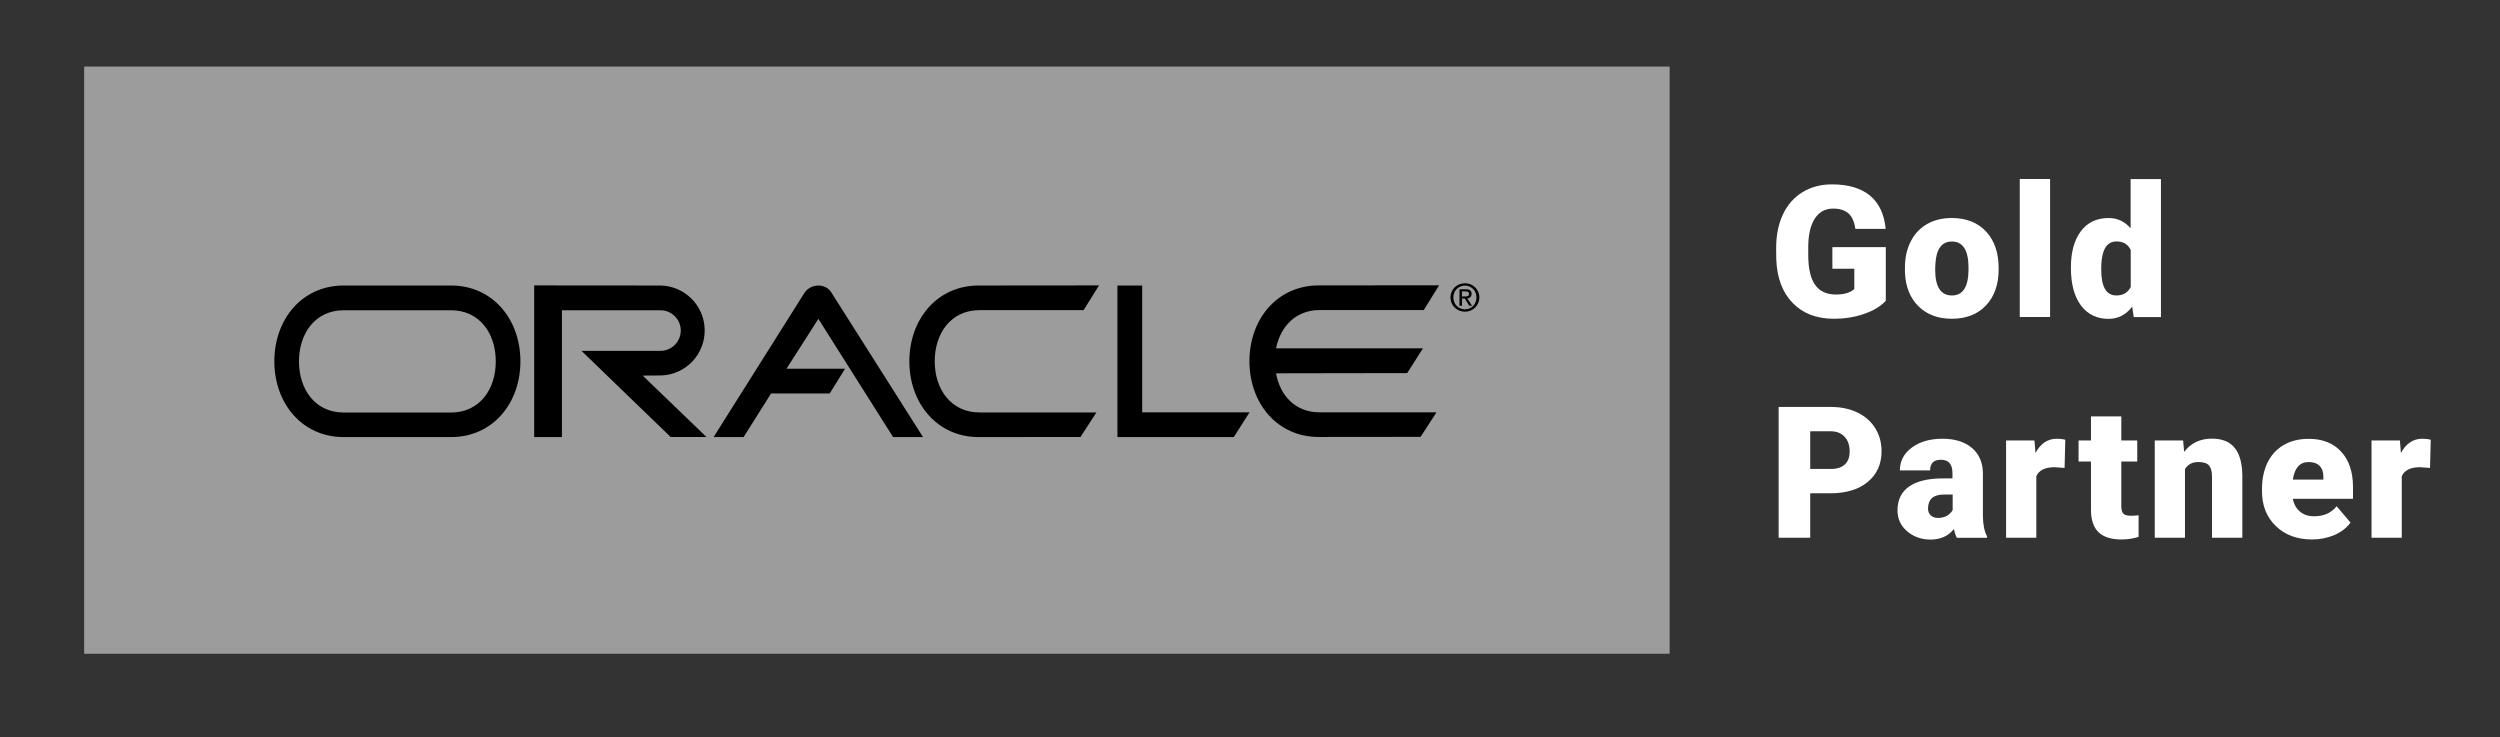 <?xml version="1.0" encoding="utf-8"?>
<!-- Generator: Adobe Illustrator 28.0.0, SVG Export Plug-In . SVG Version: 6.00 Build 0)  -->
<svg version="1.1" id="oracle" xmlns="http://www.w3.org/2000/svg" xmlns:xlink="http://www.w3.org/1999/xlink" x="0px" y="0px"
	 viewBox="0 0 2414.9 712.3" style="enable-background:new 0 0 2414.9 712.3;" xml:space="preserve">
<rect x="0" y="0" width="2414.9" height="712.3" fill="#333333" stroke="none"/>
<style type="text/css">
	.st0{fill:#9C9C9C;}
	.st1{fill-rule:evenodd;clip-rule:evenodd;}
	.st2{fill:#FFFFFF;}
</style>
<g>
	<g>
		<rect x="81.3" y="64.3" class="st0" width="1531.5" height="567.2"/>
	</g>
	<g>
		<g>
			<path class="st1" d="M1079.4,275.8h23.9v122.5H1207l-15.2,23.9h-112.4L1079.4,275.8L1079.4,275.8z M891.6,422.2l-88.5-139.6
				c-5.4-9.1-19.9-9.1-26.1,0.4l-87.7,139.2h29l26.5-42.1h56.6l14.9-23.9h-56.6l30.8-48.2l72.2,114.2L891.6,422.2L891.6,422.2z
				 M945.4,275.8c-40.4,0-67,32.8-67,73.2c0,40.4,26.6,73.2,67,73.2l98.3-0.1l15.4-23.7H946.1c-27.2,0-43.2-22.1-43.2-49.4
				s15.9-49.4,43.2-49.4h100.6l14.9-23.9L945.4,275.8z M332,299.7h103.7c27.3,0,43.2,22.1,43.2,49.4s-15.9,49.4-43.2,49.4H332
				c-27.3,0-43.2-22.1-43.2-49.4S304.7,299.7,332,299.7z M332,275.8c-40.4,0-67,32.8-67,73.2c0,40.4,26.6,73.2,67,73.2h103.7
				c40.4,0,67-32.8,67-73.2c0-40.4-26.6-73.2-67-73.2H332z M1232.6,360.6c3.9,21.7,18.8,37.7,42.1,37.7h112.9l-15.4,23.7l-98.3,0.1
				c-40.4,0-67-32.8-67-73.2c0-40.4,26.6-73.2,67-73.2l116.2-0.1l-14.8,23.9h-100.6c-22.9,0-37.9,15.8-42.1,37h141.9l-15.2,23.9
				L1232.6,360.6L1232.6,360.6L1232.6,360.6z M638,362.7c24-0.4,43.1-20.2,42.7-44.2c-0.4-23.4-19.3-42.3-42.7-42.7l-122-0.1v146.5
				h26.8V299.7H638c10.8,0,19.6,8.8,19.6,19.6c0,10.8-8.8,19.6-19.6,19.6h-76.3l86.1,83.2h34.6l-61.6-59.3L638,362.7z M1415.1,275.9
				c6.2,0,11.1,4.9,11.1,11.4c0,6.6-4.9,11.5-11.1,11.5c-6.3,0-11.2-4.9-11.2-11.5C1403.9,280.8,1408.8,275.9,1415.1,275.9v-2.3
				c-7.6,0-14,5.8-14,13.7c0,8,6.4,13.8,14,13.8c7.5,0,13.9-5.8,13.9-13.8c0-7.9-6.4-13.7-13.9-13.7V275.9z"/>
		</g>
		<g>
			<path class="st1" d="M1412.2,281.5h3.3c1.7,0,3.5,0.4,3.5,2.3c0,2.4-1.8,2.6-3.9,2.6h-2.9v2h2.8l4.2,6.9h2.7l-4.5-7
				c2.3-0.3,4.1-1.5,4.1-4.4c0-3.1-1.9-4.5-5.6-4.5h-6.1v15.9h2.4L1412.2,281.5L1412.2,281.5z"/>
		</g>
	</g>
	<g>
		<path class="st2" d="M1821.6,290.5c-4.7,5.2-11.5,9.4-20.6,12.6c-9,3.2-18.9,4.8-29.7,4.8c-16.5,0-29.8-5.1-39.6-15.2
			c-9.9-10.1-15.2-24.2-15.9-42.2l-0.1-10.9c0-12.4,2.2-23.3,6.6-32.6c4.4-9.3,10.7-16.4,18.9-21.4c8.2-5,17.7-7.5,28.4-7.5
			c15.7,0,27.9,3.6,36.7,10.8c8.7,7.2,13.8,17.9,15.2,32.2h-29.3c-1-7.1-3.3-12.1-6.8-15.1c-3.5-3-8.4-4.5-14.7-4.5
			c-7.6,0-13.5,3.2-17.7,9.7c-4.2,6.5-6.3,15.7-6.3,27.8v7.6c0,12.6,2.2,22.1,6.5,28.4c4.3,6.3,11.1,9.5,20.3,9.5
			c7.9,0,13.8-1.8,17.7-5.3v-19.6h-21.2v-20.9h51.6V290.5z"/>
		<path class="st2" d="M1840.1,258.4c0-9.4,1.8-17.7,5.5-25c3.6-7.3,8.9-12.9,15.7-16.9c6.8-3.9,14.8-5.9,24-5.9
			c14.1,0,25.1,4.4,33.2,13.1c8.1,8.7,12.1,20.5,12.1,35.5v1c0,14.6-4.1,26.2-12.2,34.8c-8.1,8.6-19.1,12.9-33,12.9
			c-13.4,0-24.1-4-32.2-12c-8.1-8-12.5-18.9-13.1-32.6L1840.1,258.4z M1869.3,260.2c0,8.7,1.4,15,4.1,19.1c2.7,4,6.7,6.1,12.1,6.1
			c10.4,0,15.7-8,16-24v-2.9c0-16.8-5.4-25.2-16.1-25.2c-9.8,0-15.1,7.3-15.9,21.8L1869.3,260.2z"/>
		<path class="st2" d="M1980.3,306.2h-29.3V172.9h29.3V306.2z"/>
		<path class="st2" d="M2000.4,258.5c0-14.9,3.2-26.6,9.6-35.1c6.4-8.6,15.4-12.8,26.9-12.8c8.4,0,15.4,3.3,21.2,9.9v-47.5h29.3
			v133.3h-26.3l-1.5-10.1c-6,7.9-13.6,11.8-22.9,11.8c-11.2,0-20-4.3-26.5-12.8C2003.7,286.5,2000.4,274.3,2000.4,258.5z
			 M2029.7,260.4c0,16.7,4.9,25,14.6,25c6.5,0,11.1-2.7,13.9-8.2v-35.7c-2.7-5.6-7.2-8.3-13.7-8.3c-9,0-13.9,7.3-14.7,21.9
			L2029.7,260.4z"/>
		<path class="st2" d="M1748.6,476.5v42.9h-30.5V393.1h50.4c9.7,0,18.2,1.8,25.6,5.3c7.4,3.6,13.2,8.6,17.3,15.2
			c4.1,6.6,6.1,14,6.1,22.3c0,12.3-4.4,22.2-13.2,29.5c-8.8,7.4-20.9,11.1-36.3,11.1H1748.6z M1748.6,453h20
			c5.9,0,10.4-1.5,13.5-4.4c3.1-2.9,4.6-7.1,4.6-12.5c0-5.9-1.6-10.6-4.8-14.1c-3.2-3.5-7.5-5.3-13-5.4h-20.3V453z"/>
		<path class="st2" d="M1890.2,519.4c-1-1.9-2-4.7-2.8-8.4c-5.4,6.8-12.9,10.2-22.6,10.2c-8.8,0-16.4-2.7-22.6-8
			c-6.2-5.3-9.3-12.1-9.3-20.2c0-10.2,3.8-17.9,11.3-23.1c7.5-5.2,18.4-7.8,32.8-7.8h9v-5c0-8.7-3.7-13-11.2-13
			c-6.9,0-10.4,3.4-10.4,10.3h-29.2c0-9.1,3.9-16.4,11.6-22.1s17.6-8.5,29.5-8.5s21.4,2.9,28.4,8.8c6.9,5.8,10.5,13.9,10.7,24v41.6
			c0.1,8.6,1.4,15.2,4,19.8v1.5H1890.2z M1871.9,500.3c3.6,0,6.7-0.8,9.1-2.3c2.4-1.6,4.1-3.3,5.2-5.3v-15h-8.5
			c-10.2,0-15.3,4.6-15.3,13.7c0,2.7,0.9,4.8,2.7,6.5C1866.9,499.5,1869.2,500.3,1871.9,500.3z"/>
		<path class="st2" d="M1994.3,452l-9.6-0.7c-9.2,0-15.1,2.9-17.7,8.7v59.4h-29.2v-93.9h27.4l1,12.1c4.9-9.2,11.8-13.8,20.6-13.8
			c3.1,0,5.8,0.3,8.2,1L1994.3,452z"/>
		<path class="st2" d="M2049.1,402.2v23.3h15.4v20.3h-15.4v42.9c0,3.5,0.6,6,1.9,7.4c1.3,1.4,3.8,2.1,7.5,2.1c2.9,0,5.3-0.2,7.3-0.5
			v20.9c-5.3,1.7-10.8,2.5-16.5,2.5c-10.1,0-17.5-2.4-22.3-7.1c-4.8-4.7-7.2-11.9-7.2-21.6v-46.6h-12v-20.3h12v-23.3H2049.1z"/>
		<path class="st2" d="M2108.8,425.5l1,11c6.5-8.5,15.4-12.8,26.8-12.8c9.8,0,17.1,2.9,21.9,8.8c4.8,5.8,7.3,14.6,7.5,26.4v60.5
			h-29.3v-59.3c0-4.7-1-8.2-2.9-10.5c-1.9-2.2-5.4-3.3-10.4-3.3c-5.7,0-10,2.3-12.8,6.8v66.3h-29.2v-93.9H2108.8z"/>
		<path class="st2" d="M2233.4,521.1c-14.4,0-26.1-4.3-35-12.9c-8.9-8.6-13.4-19.8-13.4-33.5v-2.4c0-9.6,1.8-18.1,5.3-25.4
			c3.6-7.3,8.7-13,15.6-17c6.8-4,14.9-6,24.3-6c13.2,0,23.6,4.1,31.2,12.3c7.6,8.2,11.5,19.6,11.5,34.2v11.4h-58.1
			c1,5.3,3.3,9.4,6.9,12.4c3.5,3,8.1,4.5,13.7,4.5c9.3,0,16.5-3.2,21.7-9.7l13.4,15.8c-3.6,5-8.8,9-15.5,12
			C2248.3,519.6,2241.1,521.1,2233.4,521.1z M2230.1,446.3c-8.6,0-13.6,5.7-15.3,17h29.5v-2.3c0.1-4.7-1.1-8.3-3.6-10.9
			C2238.3,447.6,2234.7,446.3,2230.1,446.3z"/>
		<path class="st2" d="M2347.3,452l-9.6-0.7c-9.2,0-15.1,2.9-17.7,8.7v59.4h-29.2v-93.9h27.4l1,12.1c4.9-9.2,11.8-13.8,20.6-13.8
			c3.1,0,5.8,0.3,8.2,1L2347.3,452z"/>
	</g>
</g>
</svg>
